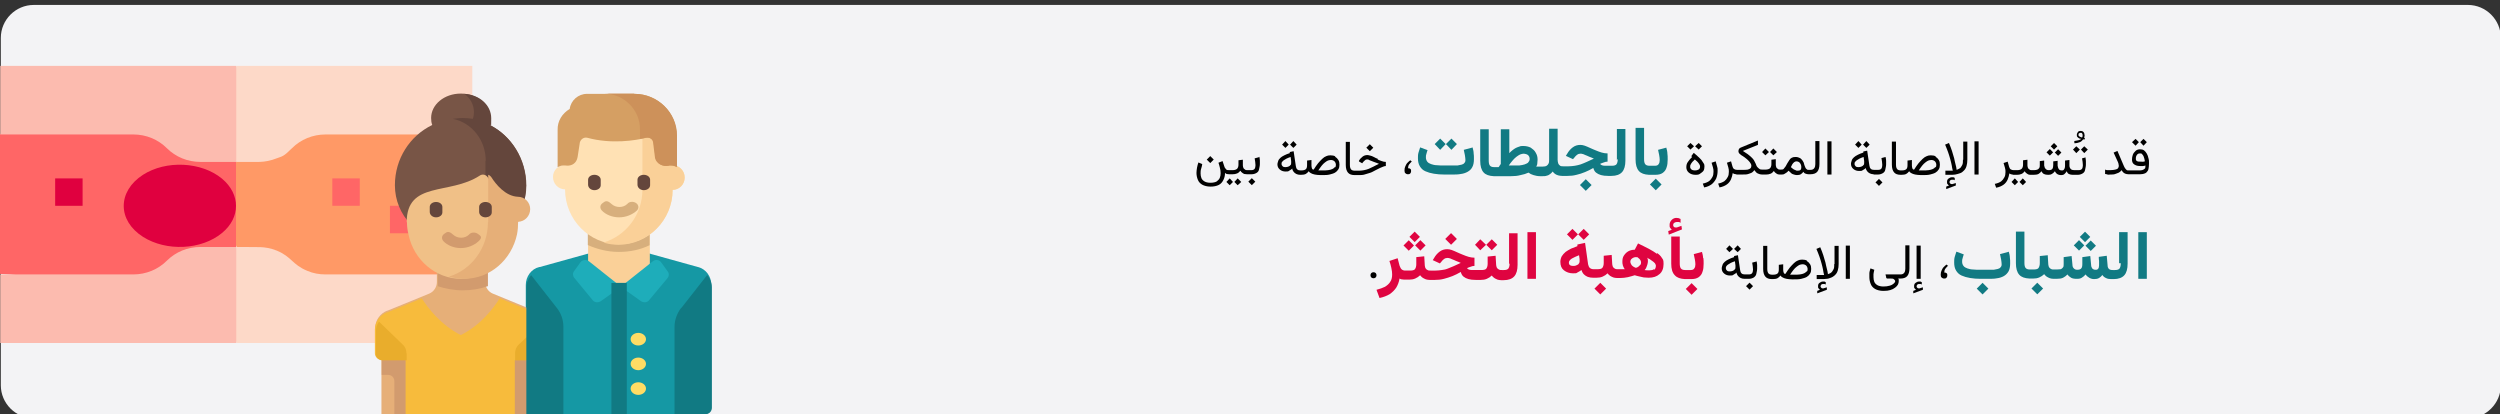 <?xml version="1.0" encoding="UTF-8"?>
<svg xmlns="http://www.w3.org/2000/svg" version="1.1" viewBox="0 0 911 151">
  <rect x="0" y="0" width="911" height="151" fill="#333333" stroke="none"/>
  <defs>
    <style>
      .cls-1 {
        fill: #fad098;
      }

      .cls-1, .cls-2, .cls-3, .cls-4, .cls-5, .cls-6, .cls-7, .cls-8, .cls-9, .cls-10, .cls-11, .cls-12, .cls-13, .cls-14, .cls-15, .cls-16, .cls-17, .cls-18, .cls-19, .cls-20, .cls-21, .cls-22, .cls-23, .cls-24 {
        stroke-width: 0px;
      }

      .cls-2 {
        fill: #117a83;
      }

      .cls-3 {
        fill: #f0c087;
      }

      .cls-4 {
        fill: #000;
      }

      .cls-5 {
        fill: #d7af7d;
      }

      .cls-6 {
        fill: #df0440;
      }

      .cls-7 {
        fill: #1eadba;
      }

      .cls-8 {
        fill: #ffe1b4;
      }

      .cls-9 {
        fill: #fcbbaf;
      }

      .cls-10 {
        fill: #cd915a;
      }

      .cls-11 {
        fill: #e0003f;
      }

      .cls-12 {
        fill: #f96;
      }

      .cls-13 {
        fill: #d29b6e;
      }

      .cls-14 {
        fill: #e9ad2c;
      }

      .cls-15 {
        fill: #1598a4;
      }

      .cls-16 {
        fill: #ffdc64;
      }

      .cls-17 {
        fill: #785546;
      }

      .cls-18 {
        fill: #f3f3f5;
      }

      .cls-19 {
        fill: #f66;
      }

      .cls-20 {
        fill: #f7bb3c;
      }

      .cls-21 {
        fill: #e6af78;
      }

      .cls-22 {
        fill: #64463c;
      }

      .cls-23 {
        fill: #fdd9c8;
      }

      .cls-24 {
        fill: #d59f63;
      }
    </style>
  </defs>
  <g id="Ebene">
    <g id="Ebene_1" data-name="Ebene 1">
      <g id="Mask">
        <path id="Path" class="cls-18" d="M899.3,1.8H12.3c-6.6,0-12,5.4-12,12v126.6c0,6.6,5.4,12,12,12h887c6.6,0,12-5.4,12-12V13.8c0-6.6-5.4-12-12-12Z"></path>
      </g>
      <g id="thrombosis">
        <polygon id="Path-2" data-name="Path" class="cls-12" points="172.1 50 172.1 100 111.4 105 86.2 90 81.1 75 86.1 58.9 111.4 45 172.1 50"></polygon>
        <path id="Path-3" data-name="Path" class="cls-19" d="M55.6,103.8L0,99.8v-51s60.7-5,60.7-5c0,0,22,14.5,25.3,15v31.8c-3.2.5-30.3,13.2-30.4,13.2Z"></path>
        <path id="Path-4" data-name="Path" class="cls-23" d="M100.8,91.3c5.6,2.3,5.6,5.1,11.2,7.4,2.1.9,4.3,1.3,6.6,1.3s52,0,53.5,0v25h-85.9s-5.1-17.5-5.1-17.5l5.1-17.5h4c2.8.2,6.1-.5,10.6,1.3Z"></path>
        <path id="Path-5" data-name="Path" class="cls-9" d="M.1,100c2.7,0,45.8,0,48.5,0,4.6,0,9-1.8,12.2-5,3.2-3.2,7.6-5,12.2-5,4.6,0,8.5,0,13.1,0v35H.1c0-6.7,0-21.1,0-25Z"></path>
        <path id="Path-6" data-name="Path" class="cls-23" d="M172.1,24v25h-53.5c-4.6,0-9,1.8-12.2,5s-3.5,2.9-5.6,3.7c-4.5,1.8-7.8,1.2-10.6,1.3h-4s-5.1-17.5-5.1-17.5l5.1-17.5c2.4,0,83.5,0,85.9,0Z"></path>
        <path id="Path-7" data-name="Path" class="cls-9" d="M60.8,54c-3.2-3.2-7.6-5-12.2-5H.1c0-6.7,0-21.1,0-25,2.4,0,83.6,0,86,0v35h-13.1c-4.6,0-9-1.8-12.2-5Z"></path>
        <path id="Path-8" data-name="Path" class="cls-11" d="M30.1,75h-10c0-3.5,0-6.5,0-10h10v10Z"></path>
        <path id="Path-9" data-name="Path" class="cls-19" d="M121.1,75h10s0-10,0-10h-10s0,10,0,10Z"></path>
        <path id="Path-10" data-name="Path" class="cls-19" d="M142.1,85c3.5,0,6.5,0,10,0v-10s-10,0-10,0v10Z"></path>
        <path id="Path-11" data-name="Path" class="cls-11" d="M52.1,63.7c8.4-5.4,21.3-4.8,28.8,1.4,6.8,5.7,6.8,14.2,0,19.8-7.5,6.2-20.3,6.8-28.8,1.4-9.4-6-9.3-16.6,0-22.6h0Z"></path>
      </g>
      <g id="parents">
        <path id="Path-12" data-name="Path" class="cls-15" d="M196.7,97.3l19.8-5.5h18s19.8,5.5,19.8,5.5c3,.7,4.9,3.5,4.9,6.5v44.7c0,1.4-1,2.4-2.3,2.4h-65.3v-47.1c0-3,2-5.8,4.9-6.5Z"></path>
        <rect id="Rectangle" class="cls-1" x="214.3" y="84.8" width="22.5" height="18.3"></rect>
        <path id="Path-13" data-name="Path" class="cls-5" d="M236.8,89.3c-3.4,1.7-7.2,2.5-11.3,2.5-4.1,0-7.9-1-11.3-2.5v-5.9h22.5v5.9Z"></path>
        <path id="Path-14" data-name="Path" class="cls-8" d="M206,60.2v-13.4h39.1v13.4c2.4,0,4.4,2,4.4,4.5s-2,4.5-4.4,4.5c0,10.8-8.7,19.8-19.6,19.8-10.8,0-19.6-9-19.6-20-2.4,0-4.4-2-4.4-4.5s2-4.4,4.4-4.4Z"></path>
        <path id="Path-15" data-name="Path" class="cls-1" d="M234.1,69v-22.2h11v13.4c2.4,0,4.4,2,4.4,4.5s-2,4.5-4.4,4.5c0,11-8.9,20-19.7,20-2,0-3.8-.3-5.5-.8,8.2-2.5,14.2-10.1,14.2-19.3Z"></path>
        <path id="Path-16" data-name="Path" class="cls-5" d="M225.6,79.2c2.5,0,4.9-1,6.5-2.5.8-.8.7-2-.3-2.7s-2.5-.6-3.2.3c-1.5,1.5-4.2,1.5-5.8,0s-2.3-1-3.2-.3c-1,.7-1.1,1.8-.3,2.7,1.4,1.5,3.8,2.5,6.3,2.5Z"></path>
        <g id="Group">
          <path id="Path-17" data-name="Path" class="cls-22" d="M234.6,69.3c1.3,0,2.3-.8,2.3-1.8v-2c0-1-1-1.8-2.3-1.8s-2.3.8-2.3,1.8v1.8c0,1.1,1,2,2.3,2Z"></path>
          <path id="Path-18" data-name="Path" class="cls-22" d="M216.6,69.3c1.3,0,2.3-.8,2.3-1.8v-2c0-1-1-1.8-2.3-1.8s-2.3.8-2.3,1.8v1.8c0,1.1,1,2,2.3,2Z"></path>
        </g>
        <path id="Path-19" data-name="Path" class="cls-24" d="M210.2,58.2c-.7,1.7-2.4,2.4-4.2,2.1h-.7c-.8,0-1.5.3-2.1.6v-13.6c-.1-3.2,1.7-6,4.4-7.6.4-3.1,3.1-5.5,6.3-5.5h17.4c8.4,0,15.3,6.9,15.3,15.2v11.5c-.7-.4-1.4-.6-2.1-.6s-.6,0-.8.1c-2.1.4-4.2-.7-4.8-2.8h0l-.7-5.6c-.1-1.3-1.4-2.1-2.7-1.8-3.9,1-12.7,2.4-21.5,0-1.3-.3-2.4.6-2.7,1.7l-.8,5.2c-.1.3-.1.7-.3,1.1Z"></path>
        <path id="Path-20" data-name="Path" class="cls-10" d="M231.1,34.2c8.6,0,15.6,6.8,15.6,15.2v11.5c-.7-.4-1.4-.6-2.3-.6s-.6,0-.8.1c-2.1.4-4.4-.7-4.9-2.8l-.7-5.6c-.1-1.3-1.4-2.1-2.7-1.8-.6.1-1.3.3-2.1.4v-3.4c.1-7.2-5.9-13.1-13.2-13.1h11.1Z"></path>
        <g id="Group-2" data-name="Group">
          <path id="Path-21" data-name="Path" class="cls-16" d="M232.6,125.9c1.5,0,2.8-1,2.8-2.3s-1.3-2.3-2.8-2.3h0c-1.5,0-2.8,1-2.8,2.3s1.3,2.3,2.8,2.3Z"></path>
          <path id="Path-22" data-name="Path" class="cls-16" d="M232.6,143.9c1.5,0,2.8-1,2.8-2.3s-1.3-2.3-2.8-2.3h0c-1.5,0-2.8,1-2.8,2.3s1.3,2.3,2.8,2.3Z"></path>
          <path id="Path-23" data-name="Path" class="cls-16" d="M232.6,134.9c1.5,0,2.8-1,2.8-2.3s-1.3-2.3-2.8-2.3h0c-1.5,0-2.8,1-2.8,2.3s1.3,2.3,2.8,2.3Z"></path>
        </g>
        <path id="Path-24" data-name="Path" class="cls-17" d="M157.5,45.5c-.3-.8-.4-1.5-.4-2.5,0-4.9,4.8-8.9,10.8-8.9s10.8,3.9,10.8,8.9-.1,1.7-.4,2.5c8,3.9,13.5,12.4,13.5,22.1h0c0,11-8.7,20-19.6,20h-8.7c-10.8,0-19.6-9-19.6-20.1h0c0-9.7,5.5-18,13.5-21.9Z"></path>
        <path id="Path-25" data-name="Path" class="cls-22" d="M177,58.6c0-7.6-5.1-13.9-12-15.3,1.1-.1,2.3-.3,3.5-.3s2.5.1,3.8.3c.3-.8.4-1.7.4-2.5,0-2.7-1.4-5.1-3.5-6.6,5.5.3,9.8,4.1,9.8,8.9s-.1,1.7-.4,2.5c7.7,3.9,13.1,12.4,13.1,22.1h0c0,11-8.6,20-19,20h-4.2v-13.4s8.4-8.9,8.4-8.9v-6.8h0Z"></path>
        <path id="Path-26" data-name="Path" class="cls-21" d="M141.2,113.2l15.2-6.2c1.7-.7,2.8-2.4,2.8-4.2v-8.2h17.6v8.2c0,1.8,1.1,3.5,2.8,4.2l15.1,6.2c2.5,1,4.2,3.5,4.2,6.3v8.9c0,1.3-1,2.3-2.3,2.3h0v20.3s-1.6,0-2.3,0h-53c-.6,0-2.3,0-2.3,0v-20.3h0c-1.3,0-2.3-1-2.3-2.3v-9c.1-2.7,1.8-5.2,4.4-6.2Z"></path>
        <g id="Group-3" data-name="Group">
          <path id="Path-27" data-name="Path" class="cls-13" d="M196.6,129.8v6.8h-2.3c-1.3,0-2.3,1-2.3,2.3v12.1h-6.8v-21.1h11.3Z"></path>
          <path id="Path-28" data-name="Path" class="cls-13" d="M139.1,129.8v6.8s2.3,0,2.3,0c1.3,0,2.3,1,2.3,2.3v12.1s6.8,0,6.8,0v-21.1s-11.3,0-11.3,0Z"></path>
        </g>
        <path id="Path-29" data-name="Path" class="cls-20" d="M141.2,113.8l12.5-5.1c2.1,3.4,6.9,9.7,14.2,13.4,7.5-3.7,12.1-10.1,14.2-13.4l12.5,5.1c2.5,1,4.2,3.5,4.2,6.2v8.9c0,1.3-1,2.3-2.3,2.3h-8.9s0,19.8,0,19.8h-39.8v-20s-8.9,0-8.9,0c-1.3,0-2.3-1-2.3-2.3v-8.7c.1-2.8,1.8-5.2,4.4-6.2Z"></path>
        <path id="Path-30" data-name="Path" class="cls-13" d="M177.7,104.3c-2.8,1-5.9,1.5-9.1,1.5s-6.3-.6-9.1-1.5v-6.9h18.3v6.9h0Z"></path>
        <path id="Path-31" data-name="Path" class="cls-3" d="M148.2,81c0-15.2,15.6-9.8,26.6-17,1-.7,2.3-.4,3,.7,1.7,2.7,5.1,7,9.6,7.2,2.4,0,4.5,2,4.5,4.5h0c0,2.5-2,4.6-4.4,4.6,0,1.5-.1,3.1-.4,4.6-2.1,9.1-9.8,16-19.1,16s-17.2-6.9-19.1-16c-.4-1.5-.6-3.1-.6-4.6Z"></path>
        <path id="Path-32" data-name="Path" class="cls-21" d="M177.9,81v-17.3c.4.1.8.4,1.1.8,1.7,2.7,5.2,7,9.7,7.2,2.5,0,4.5,2,4.5,4.5h0c0,2.5-2,4.6-4.4,4.6,0,1.5-.1,3.1-.4,4.6-2,9.3-9.8,16.2-19.3,16.2-2,0-3.8-.3-5.5-.8,8.2-2.5,14.2-10.4,14.2-19.8Z"></path>
        <path id="Path-33" data-name="Path" class="cls-13" d="M167.9,90.4c2.5,0,4.9-1,6.5-2.5s.7-2-.3-2.7-2.5-.6-3.2.3c-1.5,1.5-4.2,1.5-5.8,0s-2.3-1-3.2-.3c-1,.7-1.1,1.8-.3,2.7,1.4,1.5,3.8,2.5,6.3,2.5Z"></path>
        <g id="Group-4" data-name="Group">
          <path id="Path-34" data-name="Path" class="cls-22" d="M158.9,79.2c1.3,0,2.3-.8,2.3-1.8v-2c0-1-1-1.8-2.3-1.8s-2.3.8-2.3,1.8v1.8c0,1.1,1,2,2.3,2Z"></path>
          <path id="Path-35" data-name="Path" class="cls-22" d="M176.9,79.2c1.3,0,2.3-.8,2.3-1.8v-2c0-1-1-1.8-2.3-1.8s-2.3.8-2.3,1.8v1.8c0,1.1,1,2,2.3,2Z"></path>
        </g>
        <g id="Group-5" data-name="Group">
          <path id="Path-36" data-name="Path" class="cls-14" d="M187.7,128.7c0-1.1.4-2.3,1.3-3.1l8.9-8.4c.6,1,1,2.1,1,3.4v8.6c0,1.1-1,2.1-2.3,2.1h-8.9v-2.5Z"></path>
          <path id="Path-37" data-name="Path" class="cls-14" d="M148.1,128.7c0-1.1-.4-2.3-1.3-3.1l-8.7-8.4c-.7,1-1.1,2.1-1.1,3.4v8.6c0,1.1,1,2.1,2.3,2.1h8.9s0-2.5,0-2.5Z"></path>
        </g>
        <g id="Group-6" data-name="Group">
          <path id="Path-38" data-name="Path" class="cls-7" d="M237.9,95.2l-11.7,9.3,7.3,5.2c1,.7,2.4.6,3.1-.4l6.6-7.9c.6-.7.7-1.8.1-2.5l-2.3-3.2c-.7-1.1-2.3-1.3-3.2-.4Z"></path>
          <path id="Path-39" data-name="Path" class="cls-7" d="M214.6,95.2l11.7,9.3-7.3,5.2c-1,.7-2.4.6-3.1-.4l-6.6-8c-.6-.7-.7-1.8-.1-2.5l2.3-3.2c.7-1,2.3-1.1,3.2-.3Z"></path>
        </g>
      </g>
    </g>
  </g>
  <g id="Ebene_1-2" data-name="Ebene 1">
    <g>
      <g>
        <rect class="cls-6" x="514.2" y="85" width="2.7" height="2.7" transform="translate(89.9 389.8) rotate(-45)"></rect>
        <rect class="cls-6" x="512" y="88.1" width="2.7" height="2.7" transform="translate(87.1 389.2) rotate(-45)"></rect>
        <rect class="cls-6" x="516.3" y="88.1" width="2.7" height="2.7" transform="translate(88.3 392.2) rotate(-45)"></rect>
        <rect class="cls-6" x="527.2" y="85.5" width="3" height="3" transform="translate(93.4 399.4) rotate(-45)"></rect>
        <polygon class="cls-6" points="545.6 89.2 543.6 87.2 541.6 89.2 543.6 91.2 545.6 89.2"></polygon>
        <polygon class="cls-6" points="541.5 89.2 539.4 87.2 537.5 89.2 539.4 91.2 541.5 89.2"></polygon>
        <path class="cls-6" d="M550.1,95.9c0,.8-.1,1.4-.4,1.9-.3.4-.8.6-1.7.6h-.7c-.5,0-.8,0-1.1-.2-.3-.1-.5-.3-.7-.6-.2-.3-.2-.6-.3-1l-.2-3.4-2.9.3c0,.4,0,.8,0,1.3s0,.9,0,1.3c0,.8-.2,1.4-.5,1.8s-1,.5-1.9.5h-1.9c-.5,0-1,0-1.5,0-.5,0-.8-.1-1.1-.2-.3-.1-.5-.3-.6-.5.4-.2.8-.3,1.3-.5.5-.2.9-.3,1.4-.3v-3c-.7,0-1.4-.1-2.1-.3s-1.5-.5-2.2-.8-1.5-.6-2.1-.9c-.7-.3-1.3-.6-1.9-.8-.6-.2-1.1-.3-1.6-.3-1.1,0-2,.3-2.8.9-.8.6-1.5,1.4-2,2.3l-.5.8,2.6,1.2.6-.7c.2-.3.5-.6.9-.9.4-.3.8-.4,1.2-.4s.4,0,.7.1c.3,0,.6.2,1.1.4.4.2.9.3,1.4.6.5.2,1.1.4,1.7.7-.9.4-1.8.8-2.6,1.2-.8.3-1.5.6-2.2.9s-1.4.4-2.1.5-1.5.2-2.3.2h-1.8c-.5,0-.8,0-1.1-.2-.3-.1-.5-.3-.7-.6-.2-.3-.2-.6-.3-1l-.2-3.4-2.9.3c0,.4,0,.8,0,1.3s0,.9,0,1.3c0,.8-.2,1.4-.5,1.8s-1,.5-1.9.5h-1.7c-.5,0-1-.2-1.3-.5s-.5-.8-.7-1.3l-.7-2.7-3,1c.3.8.5,1.6.7,2.5.2.9.3,1.7.3,2.4,0,1.1-.2,2-.7,2.7-.4.7-1.1,1.3-1.9,1.8-.8.4-1.9.8-3.1,1.1l1.1,3c1.4-.3,2.7-.8,3.7-1.4,1-.7,1.8-1.5,2.4-2.4.6-1,1-2.1,1.2-3.3.2.1.5.3.8.3.3,0,.6.1.9.1h0s.2,0,.2,0h1.6c.8,0,1.5-.1,2.2-.4.7-.3,1.3-.7,1.8-1.2.2.3.5.6.9.9.3.2.7.4,1.2.6.4.1.8.2,1.3.2h0s.2,0,.2,0h1.8c1.1,0,2.2-.1,3.3-.4s2.1-.6,3.1-1,2-.9,3-1.5c.2.7.5,1.3,1,1.7.5.4,1.1.7,1.8.9.7.2,1.6.3,2.6.3h1.9c.8,0,1.5-.1,2.2-.4.7-.3,1.3-.7,1.8-1.2.2.3.5.6.9.9.3.2.7.4,1.2.6.4.1.8.2,1.3.2h0s.2,0,.2,0h.7c1.8,0,3.1-.5,3.9-1.4.8-.9,1.2-2.3,1.2-4.2v-11.5h-3.1v11.3Z"></path>
        <rect class="cls-6" x="556.6" y="84.6" width="3.1" height="17"></rect>
        <polygon class="cls-6" points="575 85.4 573 83.4 571 85.4 573 87.4 575 85.4"></polygon>
        <polygon class="cls-6" points="579.1 85.4 577.1 83.4 575.1 85.4 577.1 87.4 579.1 85.4"></polygon>
        <rect class="cls-6" x="581.7" y="103.8" width="3" height="3" transform="translate(96.3 443.1) rotate(-45)"></rect>
        <path class="cls-6" d="M603.8,92.5c-.8-.6-1.8-1.2-2.9-1.8-1.2-.6-2.5-1.3-4-2l-1.2,2.3c-.9,0-1.7.2-2.4.6-.7.4-1.2,1-1.6,1.6s-.5,1.4-.5,2.1,0,.7.1,1c0,.4.2.7.3,1s.3.6.5.8c-.3,0-.6,0-.8,0-.3,0-.6,0-.9,0h-.8c-.5,0-.8,0-1.1-.2-.3-.1-.5-.3-.7-.6-.2-.3-.2-.6-.3-1l-.2-3.4-2.9.3c0,.4,0,.8,0,1.3s0,.9,0,1.3c0,.8-.2,1.4-.5,1.8s-1,.5-1.9.5h-1.3c-.6,0-1.1-.2-1.4-.5s-.5-.8-.6-1.3l-1.1-7.8-2.8.6v.6c-.8.3-1.6.6-2.3.9-.8.4-1.4.8-2,1.2-.6.5-1,1-1.4,1.6-.3.6-.5,1.3-.5,2,0,1.4.4,2.4,1.3,3.1.9.7,2,1.1,3.3,1.1s1.1,0,1.6-.3,1-.5,1.5-.9c.2.7.5,1.2.9,1.6.4.4.9.7,1.4.9.6.2,1.2.3,1.9.3h0s0,0,0,0h1.3c.8,0,1.5-.1,2.2-.4.7-.3,1.3-.7,1.8-1.2.2.3.5.6.9.9.3.2.7.4,1.2.6.4.1.8.2,1.3.2h0s.2,0,.2,0h1c.9,0,1.8-.1,2.8-.3.9-.2,1.8-.5,2.5-.7.4.1.9.3,1.5.4s1.2.3,1.8.4c.6,0,1.2.1,1.8.1,1.6,0,2.9-.4,3.9-1.3,1-.8,1.5-2.1,1.5-3.7s-.2-1.6-.6-2.2c-.4-.7-1-1.3-1.8-1.8ZM575.4,96.1c-.3.3-.6.4-1,.6s-.8.2-1.2.2-.9-.1-1.1-.3c-.3-.2-.4-.5-.4-.9s.1-.5.3-.8c.2-.3.5-.5.8-.7.4-.2.8-.4,1.2-.6.5-.2.9-.4,1.4-.6l.2,1.4c0,.1,0,.3,0,.4s0,.3,0,.4c0,.4-.1.7-.4.9ZM597.7,96.5c-.2.3-.5.5-.7.7s-.6.3-.9.4c-.3-.1-.7-.3-1-.5-.3-.2-.6-.5-.7-.8-.2-.3-.3-.6-.3-.9,0-.5.2-.9.6-1.2.4-.3.9-.5,1.4-.5s.7,0,.9.3c.3.2.5.4.7.7.2.3.3.6.3,1s-.1.6-.3.9ZM602.7,98.1c-.4.3-.9.4-1.5.4s-.5,0-.8,0c-.4,0-.7,0-1.1-.1.3-.3.5-.6.6-.9s.3-.7.4-1.1c.1-.4.2-.8.2-1.2s0-.9-.3-1.3c.3.2.6.4.9.5.6.4,1,.7,1.4,1,.3.3.6.5.7.8.1.2.2.4.2.6,0,.7-.2,1.2-.6,1.5Z"></path>
        <path class="cls-6" d="M612.7,82.3l-1.7.6s0,0,0,0,0,0,0,0c-.4,0-.8,0-1-.2-.2-.2-.3-.4-.3-.6,0-.4.1-.7.4-.9.3-.2.6-.3.9-.3s.5,0,.7,0c.2,0,.5.1.7.3v-1.4c-.3-.1-.5-.2-.7-.3-.2,0-.5-.1-.8-.1-.6,0-1.2.2-1.7.7-.5.5-.8,1.1-.8,1.8s0,.8.2,1.1c.2.3.4.5.6.7l-1.3.5.2,1.3,4.8-1.9-.2-1.4Z"></path>
        <path class="cls-6" d="M620.6,94c0-.7-.2-1.5-.4-2.2l-3,.8c.1.6.3,1.3.4,1.9.1.6.2,1.2.2,1.8s-.1,1.1-.4,1.5c-.2.4-.7.6-1.3.6h-2c-.8,0-1.3-.2-1.6-.6-.3-.4-.4-1-.4-1.9v-9.7h-3.1v9.9c0,1.9.4,3.3,1.3,4.2.8.9,2,1.3,3.7,1.4h0s.2,0,.2,0h2c1.2,0,2.1-.2,2.8-.7s1.2-1.2,1.4-2c.3-.8.4-1.8.4-2.9s0-1.4-.1-2.1Z"></path>
        <rect class="cls-6" x="614.9" y="103.8" width="3" height="3" transform="translate(106.1 466.7) rotate(-45)"></rect>
      </g>
      <g>
        <path class="cls-4" d="M500.5,99.2c-.3,0-.6.1-.8.3s-.3.5-.3.8.1.6.3.8.5.3.8.3.6-.1.8-.3.3-.5.3-.8-.1-.6-.3-.8-.5-.3-.8-.3Z"></path>
        <rect class="cls-4" x="440.1" y="57.2" width="1.8" height="1.8" transform="translate(88.1 328.9) rotate(-45)"></rect>
        <polygon class="cls-4" points="449.8 66.3 451 67.5 452.3 66.3 451 65 449.8 66.3"></polygon>
        <polygon class="cls-4" points="446.9 66.3 448.1 67.5 449.3 66.3 448.1 65 446.9 66.3"></polygon>
        <rect class="cls-4" x="455.3" y="65.4" width="1.8" height="1.8" transform="translate(86.7 341.9) rotate(-45)"></rect>
        <path class="cls-4" d="M458.7,57.3l-1.5.4c0,.4.2.9.2,1.3s.1.8.1,1.2-.1,1-.3,1.3-.6.5-1.2.5h-1.4c-.4,0-.7,0-.9-.2s-.5-.3-.6-.6-.2-.6-.2-.9v-2.1c-.1,0-1.6.2-1.6.2,0,.3,0,.5,0,.8s0,.5,0,.8c0,.7-.2,1.2-.5,1.5s-.9.5-1.6.5h-1.3c-.5,0-.9,0-1.1-.3s-.5-.5-.6-.9l-.7-2.1-1.5.6c.2.4.3,1,.5,1.7s.3,1.4.3,2.1-.1,1.1-.3,1.7c-.2.5-.6.9-1.1,1.3-.5.3-1.3.5-2.3.5s-1.7-.2-2.2-.5-.9-.7-1.1-1.2c-.2-.5-.3-1.1-.3-1.7s0-1.1.2-1.7.3-1.1.4-1.7l-1.4-.6c-.2.6-.4,1.3-.5,1.9s-.2,1.3-.2,1.9c0,.9.2,1.8.5,2.5.3.8.9,1.4,1.6,1.8s1.8.7,3,.7,2.2-.2,3-.6,1.3-1,1.7-1.8c.4-.8.6-1.6.6-2.6.2.2.4.3.6.4.2,0,.5.1.9.1h0s0,0,0,0h1.3c.6,0,1.1-.1,1.6-.3s.9-.6,1.2-1c.2.3.3.5.6.7s.5.4.8.5c.3,0,.6.1,1,.1h0s.2,0,.2,0h1.5c.7,0,1.3-.2,1.8-.5s.8-.7.9-1.3.3-1.2.3-1.9,0-.8,0-1.3-.1-.9-.2-1.4Z"></path>
        <polygon class="cls-4" points="469.6 52.7 468.4 51.4 467.2 52.7 468.4 53.9 469.6 52.7"></polygon>
        <polygon class="cls-4" points="472.5 52.7 471.3 51.4 470.1 52.7 471.3 53.9 472.5 52.7"></polygon>
        <path class="cls-4" d="M486.6,57c-.5-.3-1.1-.4-1.8-.4s-1,.1-1.5.3-1,.5-1.5,1-1,1-1.5,1.6-1,1.4-1.6,2.3c-.3,0-.5-.1-.6-.4s-.2-.6-.2-1v-2.1c-.1,0-1.6.2-1.6.2,0,.3,0,.5,0,.8s0,.5,0,.8c0,.7-.1,1.2-.4,1.5s-.8.5-1.7.5h-.3c-.5,0-.9-.1-1.2-.4s-.4-.6-.5-1.2l-.8-5.4-1.4.3v.4c-.7.2-1.4.5-2,.8s-1.1.6-1.4.9-.7.7-.8,1.1-.3.8-.3,1.3c0,.8.3,1.4.9,1.9s1.3.7,2.1.7.9,0,1.3-.3.8-.4,1.1-.8c0,.5.3.9.5,1.2s.6.6,1,.8c.4.2.9.3,1.4.3h0s0,0,0,0h.3c.7,0,1.3-.1,1.7-.3s.8-.6,1.1-1c.2.3.4.5.8.7s.8.4,1.4.5,1.3.2,2.1.2h.5c1.1,0,2,0,2.8-.2s1.5-.4,2-.7.9-.7,1.2-1.2.4-1,.4-1.7-.1-1.2-.4-1.7-.7-.9-1.2-1.2ZM470.3,60.1c-.2.3-.5.5-.8.6s-.6.2-1,.2-.8,0-1.1-.3-.4-.5-.4-.9,0-.5.2-.7.3-.4.6-.6.6-.4,1-.6.9-.4,1.5-.6l.2,1.5c0,0,0,.2,0,.3s0,.2,0,.3c0,.4,0,.7-.3.9ZM486.4,60.9c-.2.3-.5.5-.9.7s-.9.3-1.5.4-1.4.1-2.2.1h-1.4c.4-.6.8-1.2,1.2-1.7s.8-.9,1.2-1.2.8-.6,1.1-.7.7-.2,1.1-.2c.5,0,1,.2,1.3.5s.5.8.5,1.3-.1.7-.3.9Z"></path>
        <rect class="cls-4" x="498.2" y="52.9" width="1.8" height="1.8" transform="translate(108.2 368.7) rotate(-45)"></rect>
        <path class="cls-4" d="M502.1,57.9c-.5-.2-1-.4-1.5-.7s-.9-.4-1.3-.5-.8-.2-1-.2c-.7,0-1.3.2-1.8.6s-1,.9-1.3,1.5v.2c-.1,0,1.2.7,1.2.7l.2-.3c.2-.3.5-.5.8-.8s.6-.3.9-.3.3,0,.6.2.6.2,1,.4.8.3,1.3.5.9.3,1.3.5c-.7.3-1.4.7-2,1s-1.2.6-1.7.8-1.1.4-1.7.5-1.2.2-1.9.2h-1.4c-.6,0-1.1-.1-1.4-.4s-.5-.8-.5-1.7v-8.4h-1.5v8.4c0,1.3.3,2.2.8,2.8.5.6,1.3.9,2.4.9h0s.1,0,.1,0h1.3c.8,0,1.6,0,2.2-.2s1.3-.4,2-.6,1.3-.6,2.1-1c.6-.3,1.2-.6,1.6-.8s.9-.4,1.2-.5.6-.2.9-.2v-1.5c-.5,0-1-.1-1.5-.3s-1-.3-1.5-.6Z"></path>
        <path class="cls-4" d="M514.5,58.9l-.6-.5c-.4.3-.8.7-1.1,1s-.5.8-.7,1.2-.3.9-.3,1.5.1.8.3,1,.5.4,1,.4.6-.1.8-.3.3-.5.3-.8,0-.6-.2-.8-.4-.3-.9-.3c0-.5.1-1,.4-1.4s.6-.7,1-1.1Z"></path>
        <polygon class="cls-4" points="620.2 53.3 619 52.1 617.7 53.3 619 54.5 620.2 53.3"></polygon>
        <polygon class="cls-4" points="617.3 53.3 616 52.1 614.8 53.3 616 54.5 617.3 53.3"></polygon>
        <path class="cls-4" d="M621.1,60.7c0-.4,0-.8-.3-1.2s-.5-.8-.8-1.2-.8-.8-1.2-1.2-1-.9-1.6-1.4l-.9,1.2.3.3c-.7.7-1.2,1.3-1.6,1.9s-.5,1.2-.5,1.9.3,1.4.9,1.9,1.4.8,2.4.8,1.3-.1,1.7-.4.9-.6,1.2-1,.4-1,.4-1.6ZM619.1,61.7c-.3.2-.8.4-1.4.4s-1.1-.1-1.4-.4-.4-.5-.4-.9,0-.6.2-.9.3-.6.6-.9.6-.6.9-.9c.3.3.6.5.9.8s.5.6.7.9.3.6.3.8c0,.5-.1.8-.4,1.1Z"></path>
        <path class="cls-4" d="M625.2,58.8l-1.5.5c.2.6.3,1.1.5,1.7s.2,1.1.2,1.6c0,.7-.1,1.4-.4,1.9-.3.6-.7,1.1-1.2,1.5-.6.4-1.3.7-2.3.9l.5,1.4c1.1-.2,2-.6,2.8-1.2.7-.6,1.2-1.3,1.6-2.1.3-.8.5-1.7.5-2.7s0-1.1-.2-1.7-.3-1.2-.5-1.8Z"></path>
        <polygon class="cls-4" points="647.5 55.4 646.2 54.1 645 55.4 646.2 56.6 647.5 55.4"></polygon>
        <path class="cls-4" d="M642.8,63.6h.8c.6,0,1.1-.1,1.6-.3s.9-.6,1.2-1c.2.3.3.5.6.7s.5.4.8.5.6.1,1,.1h0s.1,0,.1,0h.2c.4,0,.8,0,1.1-.2s.5-.3.8-.5.5-.4.7-.7c.4.3.7.6,1,.9s.7.4,1,.5.7.2,1.1.2c.6,0,1.1-.1,1.4-.3s.7-.5.9-.9c.2.3.5.6.9.7.3.1.6.2,1,.2h0s.1,0,.1,0h.6c1.1,0,2-.3,2.5-.9s.8-1.5.8-2.8v-8.4h-1.5v8.4c0,.6-.1,1.1-.4,1.5s-.7.6-1.4.6h-.6c-.3,0-.5,0-.7-.2s-.4-.3-.5-.6-.3-.6-.4-1c-.1-.6-.3-1.1-.6-1.5s-.6-.8-1-1-.9-.4-1.6-.4-1,.1-1.4.3-.7.5-.9.9-.5.7-.7,1.1-.4.8-.6,1.1-.5.6-.7.9-.6.3-1,.3h-.2c-.4,0-.7,0-.9-.2s-.5-.3-.6-.6-.2-.6-.2-.9v-2.1c-.1,0-1.6.2-1.6.2,0,.3,0,.5,0,.8s0,.5,0,.8c0,.7-.2,1.2-.5,1.5s-.9.5-1.6.5h-1.1c-.4,0-.8,0-1.1-.2s-.5-.4-.8-.7-.4-.7-.6-1.2c-.2-.4-.4-.8-.6-1.2s-.5-.7-.8-1-.6-.6-1-.9-.7-.6-1.1-.8-.8-.6-1.2-.8l5.5-2.2v-1.6l-6.3,2.6c-.3.1-.5.3-.6.5s-.2.4-.2.7,0,.4.1.6.2.4.4.5c.3.3.7.6,1.1.8s.8.6,1.1.8.7.6,1,.9.5.6.7.9.3.6.3.9-.1.7-.3.9-.6.4-1,.5-1.1.1-1.8.1h-2.1c-.4,0-.8-.1-1.1-.3s-.5-.6-.6-1l-.5-1.8-1.5.5c.2.6.3,1.1.5,1.7s.2,1.1.2,1.6c0,.7-.1,1.4-.4,1.9-.3.6-.7,1.1-1.2,1.5-.6.4-1.3.7-2.3.9l.5,1.4c1.1-.2,2-.6,2.7-1.1s1.2-1.2,1.5-1.9c.3-.7.5-1.5.6-2.2.2.1.4.2.6.3.2,0,.6.1.9.2h0s.1,0,.1,0h2c.9,0,1.6,0,2.1-.2s1-.3,1.3-.5.6-.5.9-.9c.4.6.8,1,1.2,1.2.4.2,1,.4,1.6.4h0s.1,0,.1,0h.3ZM653.1,59.9c.2-.3.4-.6.7-.8s.5-.3.8-.3c.5,0,1,.2,1.3.6s.5.9.5,1.5-.1.8-.3,1-.5.3-1,.3-.4,0-.6-.1-.4-.2-.7-.3c-.2-.1-.4-.2-.6-.4s-.4-.3-.6-.5c.2-.3.3-.7.5-1Z"></path>
        <polygon class="cls-4" points="644.6 55.4 643.3 54.1 642.1 55.4 643.3 56.6 644.6 55.4"></polygon>
        <rect class="cls-4" x="665.9" y="51.5" width="1.5" height="12.1"></rect>
        <polygon class="cls-4" points="678.4 52.7 677.2 51.4 676 52.7 677.2 53.9 678.4 52.7"></polygon>
        <polygon class="cls-4" points="681.3 52.7 680.1 51.4 678.9 52.7 680.1 53.9 681.3 52.7"></polygon>
        <path class="cls-4" d="M682.7,63.6h0s0,0,0,0h1.6c.7,0,1.3-.2,1.8-.5s.8-.7.9-1.3.3-1.2.3-1.9,0-.8,0-1.3-.1-.9-.2-1.4l-1.5.4c0,.4.2.9.2,1.3s.1.8.1,1.2-.1,1-.3,1.3-.6.5-1.2.5h-1.5c-.5,0-.9-.1-1.2-.4s-.4-.6-.5-1.2l-.8-5.4-1.4.3v.4c-.7.2-1.4.5-2,.8s-1.1.6-1.4.9-.7.7-.8,1.1-.3.8-.3,1.3c0,.8.3,1.4.9,1.9s1.3.7,2.1.7.9,0,1.3-.3.8-.4,1.1-.8c0,.5.3.9.5,1.2s.6.6,1,.8c.4.2.9.3,1.4.3ZM679.1,60.1c-.2.3-.5.5-.8.6s-.6.2-1,.2-.8,0-1.1-.3-.4-.5-.4-.9,0-.5.2-.7.3-.4.6-.6.6-.4,1-.6.9-.4,1.5-.6l.2,1.5c0,0,0,.2,0,.3s0,.2,0,.3c0,.4,0,.7-.3.9Z"></path>
        <rect class="cls-4" x="683.6" y="65.4" width="1.8" height="1.8" transform="translate(153.8 503.6) rotate(-45)"></rect>
        <path class="cls-4" d="M705.4,57c-.5-.3-1.1-.4-1.8-.4s-1,.1-1.5.3-1,.5-1.5,1-1,1-1.5,1.6-1,1.4-1.6,2.3c-.3,0-.5-.1-.6-.4s-.2-.6-.2-1v-2.1c-.1,0-1.6.2-1.6.2,0,.3,0,.5,0,.8s0,.5,0,.8c0,.7-.1,1.2-.4,1.5s-.8.5-1.7.5h-.2c-.6,0-1.1-.1-1.4-.4s-.5-.8-.5-1.7v-8.4h-1.5v8.4c0,1.3.3,2.2.8,2.8.5.6,1.3.9,2.4.9h0s.1,0,.1,0h.2c.7,0,1.3-.1,1.7-.3s.8-.6,1.1-1c.2.3.4.5.8.7s.8.4,1.4.5,1.3.2,2.1.2h.5c1.1,0,2,0,2.8-.2s1.5-.4,2-.7.9-.7,1.2-1.2.4-1,.4-1.7-.1-1.2-.4-1.7-.7-.9-1.2-1.2ZM705.2,60.9c-.2.3-.5.5-.9.7s-.9.3-1.5.4-1.4.1-2.2.1h-1.4c.4-.6.8-1.2,1.2-1.7s.8-.9,1.2-1.2.8-.6,1.1-.7.7-.2,1.1-.2c.5,0,1,.2,1.3.5s.5.8.5,1.3-.1.7-.3.9Z"></path>
        <path class="cls-4" d="M711.5,67.1s0,0,0,0,0,0,0,0c-.3,0-.6,0-.8-.2-.2-.2-.3-.3-.3-.5,0-.3.1-.5.3-.7s.4-.2.7-.2.3,0,.4,0,.3,0,.5.2v-.9c-.2,0-.3-.2-.5-.2-.2,0-.4,0-.6,0-.4,0-.8.2-1.2.5s-.5.7-.5,1.2,0,.6.2.8.3.4.5.5l-1,.4v.9c.1,0,3.5-1.3,3.5-1.3v-.9c-.1,0-1.3.4-1.3.4Z"></path>
        <path class="cls-4" d="M715.3,58.2c0,.8,0,1.5-.3,2s-.5.9-.8,1.1-.7.4-1.2.6c-.1-.7-.2-1.4-.4-2s-.3-1.4-.5-2.2-.5-1.7-.8-2.7-.7-1.9-1.1-2.9l-1.4.6c.4,1,.8,1.9,1.1,2.8s.6,1.8.8,2.6.4,1.5.5,2.1.2,1.3.4,2c-.1,0-.3,0-.4,0s-.4,0-.6,0-.5,0-.8,0-.6,0-.9,0v1.5c.3,0,.5,0,.8,0s.5,0,.7,0c.8,0,1.5,0,2.1-.1s1.2-.3,1.8-.5,1-.6,1.4-1,.7-.9.9-1.6.3-1.4.3-2.3v-6.6h-1.5v6.6Z"></path>
        <rect class="cls-4" x="719.5" y="51.5" width="1.5" height="12.1"></rect>
        <polygon class="cls-4" points="733 66.3 734.2 67.5 735.4 66.3 734.2 65 733 66.3"></polygon>
        <polygon class="cls-4" points="735.9 66.3 737.1 67.5 738.3 66.3 737.1 65 735.9 66.3"></polygon>
        <rect class="cls-4" x="749.1" y="54.7" width="1.7" height="1.7" transform="translate(180.4 546.6) rotate(-45)"></rect>
        <rect class="cls-4" x="747.6" y="52.4" width="1.7" height="1.7" transform="translate(181.6 544.9) rotate(-45)"></rect>
        <rect class="cls-4" x="746.1" y="54.7" width="1.7" height="1.7" transform="translate(179.5 544.4) rotate(-45)"></rect>
        <path class="cls-4" d="M755.9,51.5v.7c.8,0,1.5-.2,2-.4s.9-.6,1.2-1h.3c0,0,.2,0,.3,0v-.6s0,0-.1,0-.1,0-.2,0c0-.2.1-.4.2-.5s0-.4,0-.5c0-.4-.1-.8-.4-1.1s-.6-.4-1-.4-.8.1-1,.4-.4.6-.4,1,0,.6.2.8.4.4.6.5.5.2.8.2c-.2.2-.5.4-1,.5s-1,.2-1.6.3ZM758.1,49.9c-.2,0-.3-.2-.5-.3s-.2-.3-.2-.5,0-.4.2-.5.3-.2.6-.2.4,0,.5.2.2.3.2.5,0,.3,0,.5-.1.3-.2.5c-.2,0-.4-.1-.6-.2Z"></path>
        <polygon class="cls-4" points="758.3 54.5 759.5 55.8 760.8 54.5 759.5 53.3 758.3 54.5"></polygon>
        <polygon class="cls-4" points="757.9 54.5 756.6 53.3 755.4 54.5 756.6 55.8 757.9 54.5"></polygon>
        <path class="cls-4" d="M760.2,57.3l-1.5.4c0,.4.2.9.2,1.3s.1.8.1,1.2-.1,1-.3,1.3-.6.5-1.2.5h-1.7c-.5,0-.9-.1-1.2-.4s-.5-.7-.5-1.3v-2c-.1,0-1.6.2-1.6.2,0,.4,0,.7,0,.9s0,.4,0,.7c0,.4,0,.8-.1,1.1s-.2.5-.4.7-.4.2-.7.2c-.5,0-.9-.2-1.1-.5s-.3-.7-.4-1.2v-1.8c-.1,0-1.6.2-1.6.2,0,.2,0,.5,0,.6s0,.3,0,.4,0,.2,0,.3c0,.6-.1,1.1-.3,1.4s-.6.5-1.3.5-.9-.2-1.2-.5-.4-.7-.5-1.2v-1.8c-.1,0-1.6.2-1.6.2,0,.2,0,.5,0,.6s0,.3,0,.4,0,.2,0,.3c0,.5,0,.9-.2,1.2s-.4.5-.7.6-.7.2-1.2.2h-.7c-.4,0-.7,0-.9-.2s-.5-.3-.6-.6-.2-.6-.2-.9v-2.1c-.1,0-1.6.2-1.6.2,0,.3,0,.5,0,.8s0,.5,0,.8c0,.7-.2,1.2-.5,1.5s-.9.5-1.6.5h-1.3c-.4,0-.8-.1-1.1-.3s-.5-.6-.6-1l-.5-1.8-1.5.5c.2.6.3,1.1.5,1.7s.2,1.1.2,1.6c0,.7-.1,1.4-.4,1.9-.3.6-.7,1.1-1.2,1.5-.6.4-1.3.7-2.3.9l.5,1.4c1.1-.2,2-.6,2.7-1.1s1.2-1.2,1.5-1.9c.3-.7.5-1.5.6-2.2.2.1.4.2.6.3.2,0,.5.1.9.2h0s.1,0,.1,0h1.2c.6,0,1.1-.1,1.6-.3s.9-.6,1.2-1c.2.3.3.5.6.7s.5.4.8.5.6.1,1,.1h0s.1,0,.1,0h.7c.8,0,1.4-.1,1.8-.3s.8-.6,1.1-1c.2.4.5.8.9,1s.9.3,1.6.3.9-.1,1.3-.3.8-.6,1.1-1c.2.4.5.8.8,1s.8.4,1.4.4,1-.1,1.3-.4.6-.6.8-1c.2.5.4.8.8,1,.4.2.9.3,1.4.3h0s.1,0,.1,0h1.7c.7,0,1.3-.2,1.8-.5s.8-.7.9-1.3.3-1.2.3-1.9,0-.8,0-1.3-.1-.9-.2-1.4Z"></path>
        <polygon class="cls-4" points="779.4 51.8 778.2 50.6 776.9 51.8 778.2 53.1 779.4 51.8"></polygon>
        <path class="cls-4" d="M782.9,57.7c-.1-.6-.3-1.2-.6-1.7s-.6-.9-1-1.2-.9-.4-1.5-.4-1.2.2-1.6.6-.8.8-1,1.4-.3,1.1-.3,1.7c0,.8.2,1.4.8,1.8s1.2.6,2.2.6.7,0,1,0,.6-.1.9-.2c0,.6,0,1-.3,1.2s-.5.4-.9.5-.9.1-1.6.1h-3.4c-.3,0-.5,0-.7-.2s-.4-.4-.6-.7-.4-.8-.7-1.5l-2-4.7-1.4.6,1.6,3.5c0,.2.2.4.2.7s.1.4.1.6c0,.4-.1.6-.3.9s-.6.4-1,.5-1.1.2-1.8.2-.6,0-.9,0-.6,0-1-.2v1.6c.3,0,.6.1.9.2s.7,0,1.1,0c.6,0,1.2,0,1.7-.2s.9-.3,1.3-.5.7-.5,1-.9c.2.3.4.6.6.8s.5.4.8.5.7.2,1.1.2h3.3c.8,0,1.5,0,2-.1s1-.3,1.3-.6.6-.7.7-1.2.2-1.2.2-2.1,0-1.3-.2-1.9ZM780.8,58.9c-.3,0-.5,0-.8,0-.5,0-1,0-1.3-.2s-.4-.4-.4-.8,0-.6.1-.9.3-.6.5-.8.5-.3.9-.3.6,0,.8.3.4.4.5.7.2.6.3.9.1.6.2,1c-.3,0-.5.1-.8.2Z"></path>
        <polygon class="cls-4" points="782.3 51.8 781.1 50.6 779.9 51.8 781.1 53.1 782.3 51.8"></polygon>
        <polygon class="cls-4" points="631.5 90.7 630.2 89.4 629 90.7 630.2 91.9 631.5 90.7"></polygon>
        <polygon class="cls-4" points="634.4 90.7 633.2 89.4 631.9 90.7 633.2 91.9 634.4 90.7"></polygon>
        <rect class="cls-4" x="636.6" y="103.4" width="1.8" height="1.8" transform="translate(113 481.3) rotate(-45)"></rect>
        <path class="cls-4" d="M640,95.3l-1.5.4c0,.4.2.9.2,1.3s.1.8.1,1.2-.1,1-.3,1.3-.6.5-1.2.5h-1.5c-.5,0-.9-.1-1.2-.4-.3-.3-.4-.6-.5-1.2l-.8-5.4-1.4.3v.4c-.7.2-1.4.5-2,.8s-1.1.6-1.4.9-.7.7-.8,1.1-.3.8-.3,1.3c0,.8.3,1.4.9,1.9s1.3.7,2.1.7.9,0,1.3-.3.8-.4,1.1-.8c0,.5.3.9.5,1.2.2.3.6.6,1,.8.4.2.9.3,1.4.3h0s0,0,0,0h1.6c.7,0,1.3-.2,1.8-.5.4-.3.8-.7.9-1.3s.3-1.2.3-1.9,0-.8,0-1.3-.1-.9-.2-1.4ZM632.2,98.1c-.2.3-.5.5-.8.6s-.6.2-1,.2-.8,0-1.1-.3-.4-.5-.4-.9,0-.5.2-.7c.1-.2.3-.4.6-.6.3-.2.6-.4,1-.6.4-.2.9-.4,1.5-.6l.2,1.5c0,0,0,.2,0,.3s0,.2,0,.3c0,.4,0,.7-.3.9Z"></path>
        <path class="cls-4" d="M658.5,95c-.5-.3-1.1-.4-1.8-.4s-1,.1-1.5.3-1,.5-1.5,1-1,1-1.5,1.6-1,1.4-1.6,2.3c-.3,0-.5-.1-.6-.4-.1-.3-.2-.6-.2-1v-2.1c-.1,0-1.6.2-1.6.2,0,.3,0,.5,0,.8s0,.5,0,.8c0,.7-.1,1.2-.4,1.5-.3.3-.8.5-1.7.5h-.2c-.6,0-1.1-.1-1.4-.4s-.5-.8-.5-1.7v-8.4h-1.5v8.4c0,1.3.3,2.2.8,2.8.5.6,1.3.9,2.4.9h0s.1,0,.1,0h.2c.7,0,1.3-.1,1.7-.3s.8-.6,1.1-1c.2.3.4.5.8.7s.8.4,1.4.5,1.3.2,2.1.2h.5c1.1,0,2,0,2.8-.2s1.5-.4,2-.7c.5-.3.9-.7,1.2-1.2s.4-1,.4-1.7-.1-1.2-.4-1.7-.7-.9-1.2-1.2ZM658.3,98.9c-.2.3-.5.5-.9.7s-.9.3-1.5.4-1.4.1-2.2.1h-1.4c.4-.6.8-1.2,1.2-1.7s.8-.9,1.2-1.2c.4-.3.8-.6,1.1-.7s.7-.2,1.1-.2c.5,0,1,.2,1.3.5s.5.8.5,1.3-.1.7-.3.9Z"></path>
        <path class="cls-4" d="M664.5,105.1s0,0,0,0,0,0,0,0c-.3,0-.6,0-.8-.2-.2-.2-.3-.4-.3-.5,0-.3.1-.5.3-.7s.4-.2.7-.2.3,0,.4,0,.3,0,.5.2v-.9c-.2,0-.3-.2-.5-.2-.2,0-.4,0-.6,0-.4,0-.8.2-1.2.5s-.5.7-.5,1.2,0,.6.2.8.3.4.5.5l-1,.4v.9c.1,0,3.5-1.3,3.5-1.3v-.9c-.1,0-1.3.4-1.3.4Z"></path>
        <path class="cls-4" d="M668.4,96.2c0,.8,0,1.5-.3,2s-.5.9-.8,1.1c-.3.3-.7.4-1.2.6-.1-.7-.2-1.4-.4-2s-.3-1.4-.5-2.2-.5-1.7-.8-2.7-.7-1.9-1.1-2.9l-1.4.6c.4,1,.8,1.9,1.1,2.8s.6,1.8.8,2.6c.2.8.4,1.5.5,2.1s.2,1.3.4,2c-.1,0-.3,0-.4,0s-.4,0-.6,0-.5,0-.8,0c-.3,0-.6,0-.9,0v1.5c.3,0,.5,0,.8,0s.5,0,.7,0c.8,0,1.5,0,2.1-.1.7,0,1.2-.3,1.8-.5.5-.2,1-.6,1.4-1,.4-.4.7-.9.9-1.6s.3-1.4.3-2.3v-6.6h-1.5v6.6Z"></path>
        <rect class="cls-4" x="672.6" y="89.5" width="1.5" height="12.1"></rect>
        <path class="cls-4" d="M694.3,97.9c0,.6-.1,1.1-.4,1.5s-.7.6-1.4.6h-.7s-4.5,0-4.5,0c0,0-.1,0-.2,0,0,0,0,0,0,.1l.2.8c0,.2,0,.3.1.4s.1.2.3.2h1.3c.5,0,.9,0,1.2.3s.4.4.4.7-.2.5-.5.8-.8.6-1.5.8-1.4.3-2.3.3-1.7-.2-2.2-.5-.9-.7-1.1-1.2-.3-1.1-.3-1.7,0-.7,0-1.1.2-1,.3-1.6l-1.4-.5c-.2.7-.4,1.3-.4,1.8s0,1,0,1.4c0,.9.2,1.8.5,2.5.3.8.9,1.4,1.6,1.8s1.8.7,3,.7,1.8-.1,2.5-.3,1.3-.5,1.8-.9.8-.7,1-1.1c.2-.4.3-.8.3-1.2s0-.3,0-.5,0-.3-.2-.5h.4s.4,0,.4,0c1.1,0,2-.3,2.5-.9.5-.6.8-1.5.8-2.8v-8.4h-1.5v8.4Z"></path>
        <rect class="cls-4" x="698.4" y="89.5" width="1.5" height="12.1"></rect>
        <path class="cls-4" d="M699.5,105.1s0,0,0,0,0,0,0,0c-.3,0-.6,0-.8-.2s-.3-.3-.3-.5c0-.3.1-.5.3-.7s.4-.2.7-.2.3,0,.4,0,.3,0,.5.2v-.9c-.2,0-.3-.2-.5-.2-.2,0-.4,0-.6,0-.4,0-.8.2-1.2.5s-.5.7-.5,1.2,0,.6.2.8.3.4.5.5l-1,.4v.9c.1,0,3.5-1.3,3.5-1.3v-.9c-.1,0-1.3.4-1.3.4Z"></path>
        <path class="cls-4" d="M709.9,96.9l-.6-.5c-.4.3-.8.7-1.1,1s-.5.8-.7,1.2c-.2.4-.3.9-.3,1.5s.1.8.3,1,.5.4,1,.4.6-.1.8-.3c.2-.2.3-.5.3-.8s0-.6-.2-.8-.5-.3-.9-.3c0-.5.1-1,.4-1.4s.6-.7,1-1.1Z"></path>
      </g>
      <g>
        <path class="cls-2" d="M248.2,112.2c-1.5,2-2.4,4.4-2.4,6.9v31.8h11.3c1.3,0,2.3-1,2.3-2.3v-43.9c0-1.7-.7-3.2-1.7-4.5l-9.4,12Z"></path>
        <path class="cls-2" d="M193.5,100.3c-1,1.3-1.7,2.8-1.7,4.5v46.1h13.5v-31.8c0-2.5-.8-4.9-2.4-6.9l-9.4-12Z"></path>
        <rect class="cls-2" x="222.8" y="103.1" width="5.6" height="47.8"></rect>
        <path class="cls-2" d="M536.4,53.8l-3,.8c.1.6.3,1.3.4,1.9.1.7.2,1.3.2,1.8s-.1.8-.4,1.1c-.2.3-.6.5-1,.6s-1,.2-1.5.3c-.6,0-1.2,0-2,0h-2.9c-.9,0-1.8,0-2.6-.1-.8,0-1.5-.2-2.1-.4-.6-.2-1.1-.5-1.4-.9-.3-.4-.5-.9-.5-1.5s0-.9.2-1.4c.1-.5.3-.9.4-1.3l-2.7-1c-.2.6-.4,1.2-.6,1.9-.2.7-.2,1.3-.2,2,0,1.2.2,2.2.7,3,.5.8,1.1,1.4,2,1.8s1.9.7,3.1.9c1.2.2,2.5.3,3.9.3h2.8c1.1,0,2.1,0,3.1-.2.9-.1,1.8-.4,2.5-.8.7-.4,1.3-.9,1.7-1.7.4-.7.6-1.7.6-2.9s0-1.3-.1-2.1c0-.7-.2-1.5-.4-2.2Z"></path>
        <polygon class="cls-2" points="530.9 52.5 528.9 50.5 526.9 52.5 528.9 54.6 530.9 52.5"></polygon>
        <polygon class="cls-2" points="526.8 52.5 524.8 50.5 522.8 52.5 524.8 54.6 526.8 52.5"></polygon>
        <rect class="cls-2" x="576.3" y="65.8" width="3" height="3" transform="translate(121.7 428.4) rotate(-45)"></rect>
        <path class="cls-2" d="M589.5,57.9c0,.8-.1,1.4-.4,1.9-.3.4-.8.6-1.7.6h-1.1c-.5,0-1,0-1.5,0-.5,0-.8-.1-1.1-.2-.3-.1-.5-.3-.6-.5.4-.2.8-.3,1.3-.5.5-.2.9-.3,1.4-.3v-3c-.7,0-1.4-.1-2.1-.3-.7-.2-1.5-.5-2.2-.8s-1.5-.6-2.1-.9c-.7-.3-1.3-.6-1.9-.8-.6-.2-1.1-.3-1.6-.3-1.1,0-2,.3-2.8.9-.8.6-1.5,1.4-2,2.3l-.5.8,2.6,1.2.6-.7c.2-.3.5-.6.9-.9.4-.3.8-.4,1.2-.4s.4,0,.7.1c.3,0,.6.2,1.1.4.4.2.9.3,1.4.6.5.2,1.1.4,1.7.7-.9.4-1.8.8-2.6,1.2-.8.4-1.5.6-2.2.9-.7.2-1.4.4-2.1.5s-1.5.2-2.3.2h-2c-.5,0-.9,0-1.2-.3-.3-.2-.5-.5-.6-.8-.1-.4-.2-.8-.2-1.3v-11.3h-3.1v11.3c0,.5,0,1-.2,1.4s-.4.6-.7.8c-.3.2-.8.3-1.4.3h-.6c-.3,0-.6,0-.8,0-.2,0-.4,0-.6,0-.2,0-.3,0-.4,0,.2-.3.4-.7.4-1.2,0-.5.1-.9.1-1.3,0-1-.2-1.8-.7-2.6-.4-.8-1.1-1.3-1.8-1.8-.8-.4-1.7-.6-2.7-.6s-.9,0-1.4.2c-.4.1-.8.3-1.3.5-.4.2-.8.5-1.2.8-.4.3-.8.7-1.2,1.1v-8.7h-3.1v12.6c-.1.2-.2.4-.4.6-.1.2-.2.4-.4.6h-1.6c-.8,0-1.3-.2-1.6-.6-.3-.4-.4-1-.4-1.9v-11.3h-3.1v11.5c0,1.9.4,3.3,1.2,4.2.8.9,2,1.3,3.7,1.4h0s.2,0,.2,0h6.1c1.3,0,2.4-.1,3.5-.4,1.1-.2,2-.5,2.9-.9.5.4,1.1.7,1.8.9.7.2,1.5.4,2.4.4h0s.1,0,.1,0h.7c.7,0,1.2,0,1.7-.2.5-.1.8-.3,1.2-.6.3-.2.6-.5.9-.9.3.4.6.7.9.9.3.2.7.4,1.1.5.4.1.9.2,1.4.2h0s.1,0,.1,0h1.9c1.1,0,2.2-.1,3.3-.4,1-.2,2.1-.6,3.1-1,1-.4,2-.9,3-1.5.2.7.5,1.3,1,1.7.5.4,1.1.7,1.8.9s1.6.3,2.6.3h1.2c1.8,0,3.1-.5,3.9-1.4.8-.9,1.2-2.3,1.2-4.2v-11.5h-3.1v11.3ZM556.9,59.2c-.3.3-.8.5-1.3.7-.6.2-1.2.3-2,.4-.8,0-1.6,0-2.5,0h-1.3c.4-.6.8-1.1,1.3-1.7.4-.5.9-1,1.4-1.4.5-.4,1-.7,1.4-.9.5-.2,1-.3,1.4-.3s1.1.2,1.5.5c.4.4.6.8.6,1.4s-.2.9-.5,1.2Z"></path>
        <rect class="cls-2" x="601.9" y="65.8" width="3" height="3" transform="translate(129.1 446.3) rotate(-45)"></rect>
        <path class="cls-2" d="M607.2,53.8l-3,.8c.1.6.3,1.3.4,1.9.1.6.2,1.2.2,1.8s-.1,1.1-.4,1.5c-.2.4-.7.6-1.3.6h-2c-.8,0-1.3-.2-1.6-.6-.3-.4-.4-1-.4-1.9v-11.3h-3.1v11.5c0,1.9.4,3.3,1.2,4.2.8.9,2,1.3,3.7,1.4h0s.2,0,.2,0h2c1.2,0,2.1-.2,2.8-.7.7-.5,1.2-1.2,1.4-2,.3-.8.4-1.8.4-2.9s0-1.4-.1-2.1c0-.7-.2-1.5-.4-2.2Z"></path>
        <path class="cls-2" d="M731.8,91.8l-3,.8c.1.6.3,1.3.4,1.9.1.7.2,1.3.2,1.8s-.1.8-.4,1.1c-.2.3-.6.5-1,.6-.4.1-1,.2-1.5.3-.6,0-1.2,0-2,0h-2.9c-.9,0-1.8,0-2.6-.1-.8,0-1.5-.2-2.1-.4s-1.1-.5-1.4-.9c-.3-.4-.5-.9-.5-1.5s0-.9.2-1.4c.1-.5.3-.9.4-1.3l-2.7-1c-.2.6-.4,1.2-.6,1.9-.2.7-.2,1.3-.2,2,0,1.2.2,2.2.7,3,.5.8,1.1,1.4,2,1.8s1.9.7,3.1.9,2.5.3,3.9.3h2.8c1.1,0,2.1,0,3.1-.2.9-.1,1.8-.4,2.5-.8.7-.4,1.3-1,1.7-1.7.4-.7.6-1.7.6-2.9s0-1.3-.1-2.1c0-.7-.2-1.5-.4-2.2Z"></path>
        <rect class="cls-2" x="721" y="103.8" width="3" height="3" transform="translate(137.1 541.6) rotate(-45)"></rect>
        <rect class="cls-2" x="741" y="103.8" width="3" height="3" transform="translate(142.9 555.7) rotate(-45)"></rect>
        <rect class="cls-2" x="758.4" y="85" width="2.7" height="2.7" transform="translate(161.5 562.5) rotate(-45)"></rect>
        <rect class="cls-2" x="756.3" y="88.1" width="2.7" height="2.7" transform="translate(158.6 561.9) rotate(-45)"></rect>
        <rect class="cls-2" x="760.5" y="88.1" width="2.7" height="2.7" transform="translate(159.9 565) rotate(-45)"></rect>
        <path class="cls-2" d="M772.8,95.9c0,.8-.1,1.4-.4,1.9-.3.4-.8.6-1.7.6h-.8c-.6,0-1.1-.1-1.4-.4s-.5-.7-.5-1.4l-.3-3.4-2.9.4c0,.5,0,1,.1,1.5,0,.5,0,.9,0,1.2,0,.4,0,.8-.1,1.1,0,.3-.2.5-.4.7-.2.2-.5.2-.8.2-.6,0-.9-.2-1.2-.5-.2-.3-.4-.7-.4-1.3l-.3-3.2-2.9.4c0,.3,0,.6,0,1s0,.7,0,.9c0,.3,0,.5,0,.6,0,.7-.1,1.3-.4,1.6-.2.3-.7.5-1.4.5s-1-.2-1.3-.5c-.3-.3-.5-.7-.5-1.3l-.3-3.2-2.9.4c0,.3,0,.6,0,1,0,.3,0,.6,0,.9,0,.3,0,.5,0,.6,0,.6,0,1-.3,1.3-.2.3-.5.5-.8.6-.4,0-.9.1-1.5.1h-.9c-.5,0-.8,0-1.1-.2-.3-.1-.5-.3-.7-.6-.2-.3-.2-.6-.3-1l-.2-3.4-2.9.3c0,.4,0,.8,0,1.3s0,.9,0,1.3c0,.8-.2,1.4-.5,1.8s-1,.5-1.9.5h-1.2c-.8,0-1.3-.2-1.6-.6-.3-.4-.4-1-.4-1.9v-11.3h-3.1v11.5c0,1.9.4,3.3,1.2,4.2.8.9,2,1.3,3.7,1.4h0s.2,0,.2,0h1.2c.8,0,1.5-.1,2.2-.4.7-.3,1.3-.7,1.8-1.2.2.3.5.6.9.9.3.2.7.4,1.2.6.4.1.8.2,1.3.2h0s.2,0,.2,0h.9c1,0,1.8-.1,2.4-.4.6-.3,1.1-.7,1.6-1.2.3.5.8.9,1.3,1.2.5.3,1.2.4,2.1.4s1.3-.1,1.8-.4,1-.7,1.4-1.2c.3.5.8.9,1.3,1.2.5.3,1.1.5,1.8.5s1.3-.1,1.8-.4c.5-.3.9-.7,1.2-1.1.3.5.8.9,1.3,1.1.5.3,1.2.4,1.9.4h0s.1,0,.1,0h.8c1.8,0,3.1-.5,3.9-1.4.8-.9,1.2-2.3,1.2-4.2v-11.5h-3.1v11.3Z"></path>
        <rect class="cls-2" x="779.2" y="84.6" width="3.1" height="17"></rect>
      </g>
    </g>
  </g>
</svg>
